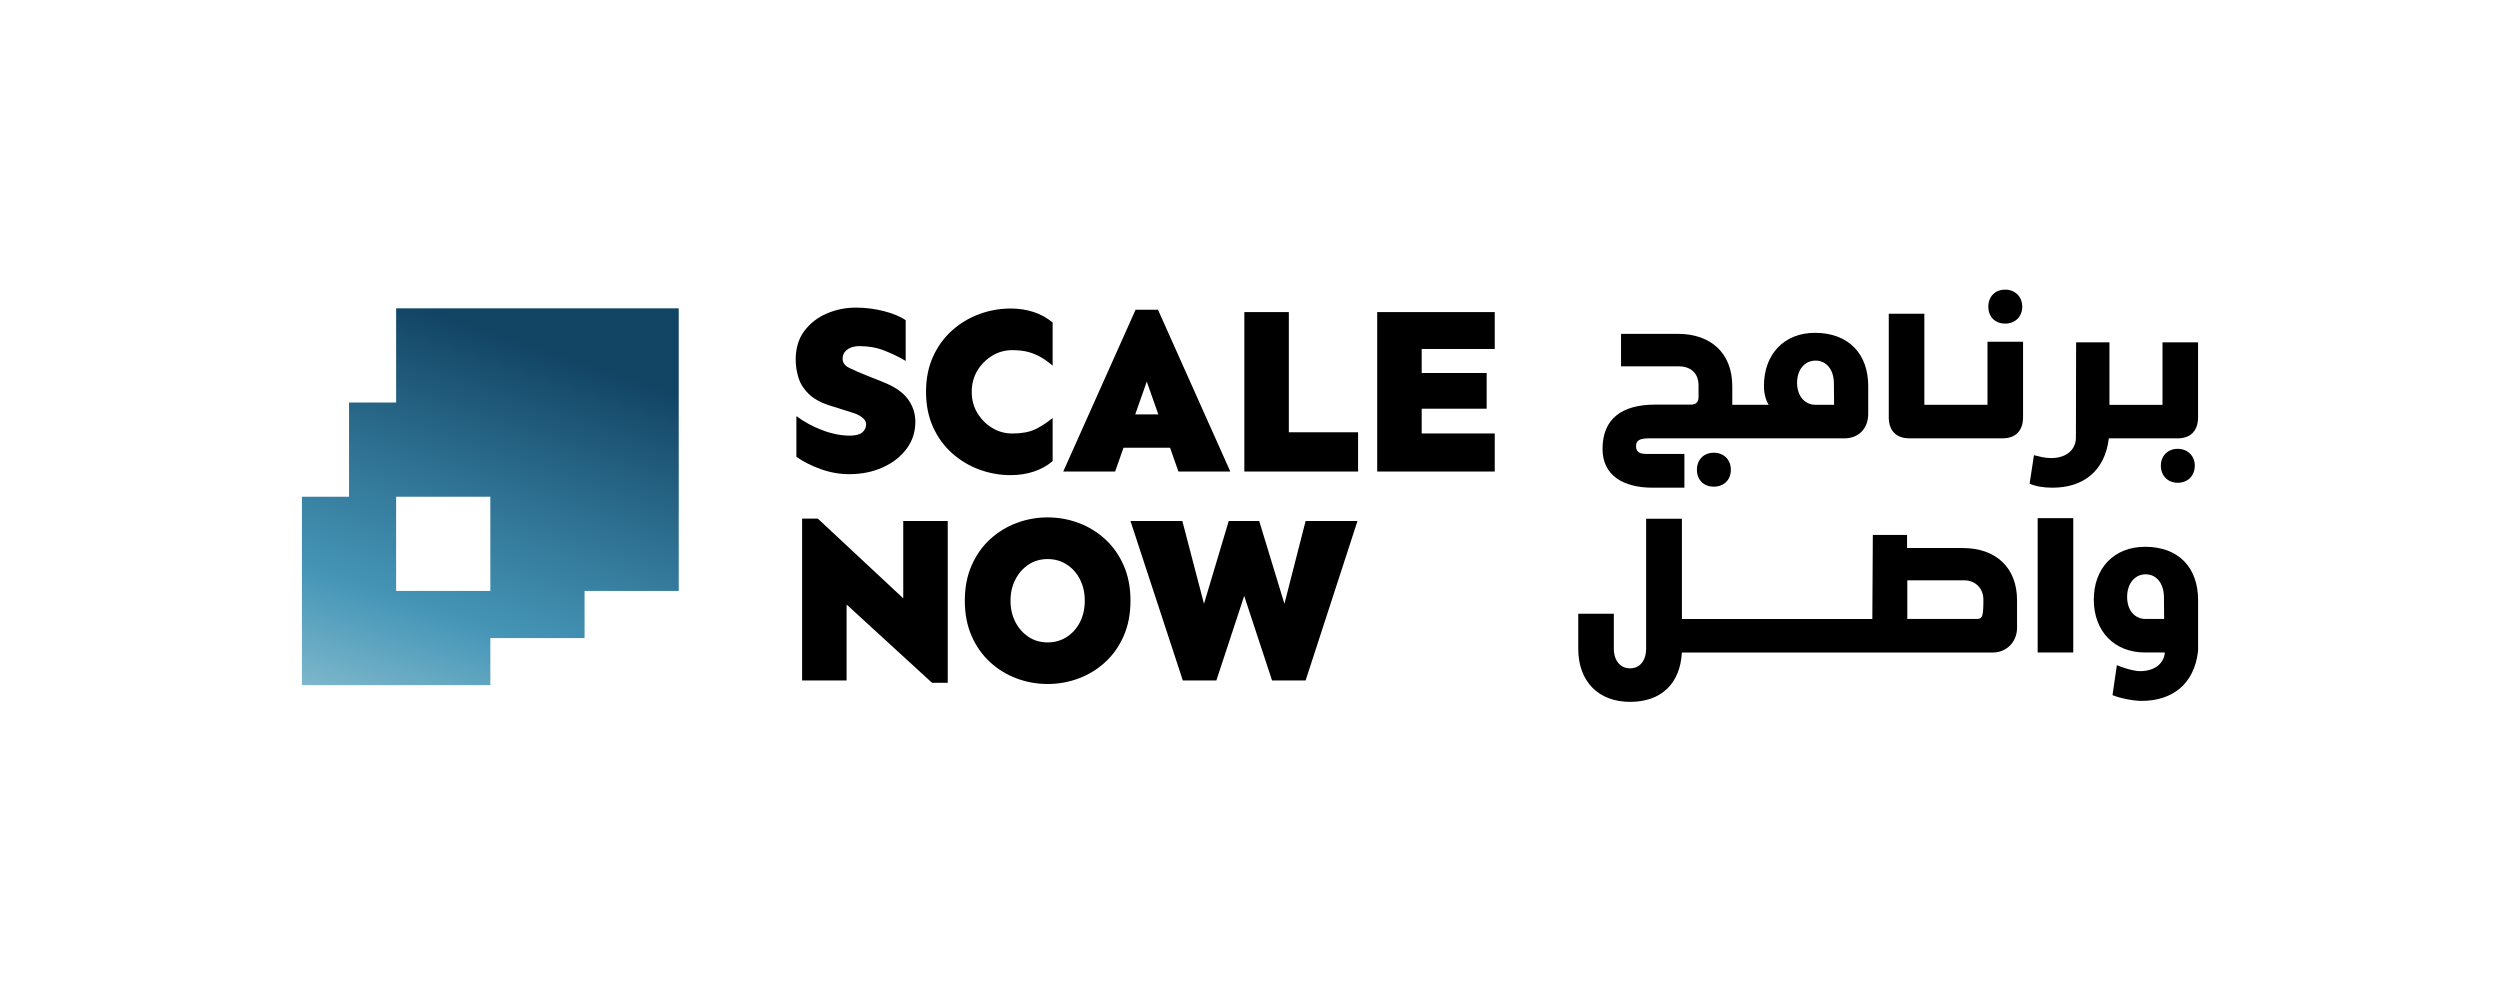 <?xml version="1.0" encoding="UTF-8"?>
<svg id="Layer_1" data-name="Layer 1" xmlns="http://www.w3.org/2000/svg" xmlns:xlink="http://www.w3.org/1999/xlink" viewBox="0 0 1117 443">
  <defs>
    <style>
      .cls-1 {
        fill: url(#linear-gradient);
      }
    </style>
    <linearGradient id="linear-gradient" x1="252.27" y1="143.43" x2="187.32" y2="338.27" gradientUnits="userSpaceOnUse">
      <stop offset=".07" stop-color="#124464"/>
      <stop offset=".43" stop-color="#317596"/>
      <stop offset=".69" stop-color="#4595b7"/>
      <stop offset="1" stop-color="#8dc1d0"/>
    </linearGradient>
  </defs>
  <g>
    <path d="M758.19,209.91c0,4.5,3.03,7.53,7.53,7.53s7.63-3.03,7.63-7.53-3.12-7.63-7.63-7.63-7.53,3.12-7.53,7.63Z"/>
    <path d="M738.34,217.9h14.25v-15.07h-14.62c-3.4,0-6.98.37-6.98-3.49s4.04-3.49,8.82-3.49h84.34c6.06,0,10.57-4.13,10.57-11.03v-12.4c0-14.15-8.64-23.71-23.8-23.71-13.69,0-22.79,9.46-22.79,23.71,0,3.31.73,6.15,2.11,8.45h-16.26v-8.36c0-14.61-9.46-23.34-24.26-23.34h-25.44v14.52h25.81c5.24,0,8.91,2.94,8.82,8.82v4.78c0,2.39-1.1,3.49-3.4,3.49h-15.89c-15.07,0-23.61,6.34-23.61,19.85,0,11.67,9.1,17.27,22.33,17.27ZM811.2,161.12c4.87,0,8.08,4.04,8.18,9.92l.09,9.83h-8.27c-4.87,0-8.27-3.95-8.27-9.83s3.4-9.92,8.27-9.92Z"/>
    <path d="M895.91,144.58c4.5,0,7.63-3.12,7.63-7.54s-3.12-7.63-7.63-7.63-7.53,3.12-7.53,7.63,3.03,7.54,7.53,7.54Z"/>
    <path d="M888.01,152.68s0,.03,0,.05v28.14h-28.21v-40.69h-15.9v46.2c0,6.06,3.31,9.46,9.19,9.46h41.71c5.79,0,9.1-3.4,9.1-9.46v-33.65s0-.03,0-.05h-15.89Z"/>
    <path d="M980.63,208.07c0-4.41-3.22-7.53-7.63-7.53s-7.53,3.12-7.53,7.53,3.03,7.63,7.53,7.63,7.63-3.12,7.63-7.63Z"/>
    <path d="M966.2,152.95v27.93h-23.7v-27.93h-14.89l-.09,42.53c0,5.51-4.32,9.19-11.12,9.19-2.94,0-5.24-.73-7.63-1.29l-1.94,12.73c2.67,1.18,6.19,1.79,10.21,1.79,14.24,0,23.52-7.9,25.18-22.05h30.78c5.79,0,9.1-3.4,9.1-9.46v-33.44h-15.9Z"/>
    <path d="M876.99,244.86h-24.9c0-.06-.02-5.79-.02-5.85h-15.29s-.22,37.55-.22,37.55h-85.08v-44.78h-15.99v58.01c0,5.33-2.76,8.82-7.17,8.82s-7.26-3.49-7.26-8.82v-15.57h-15.9v15.57c0,14.88,9.19,23.8,23.15,23.8s22.42-8.18,23.15-22.05h139.01c6.06,0,10.75-4.78,10.75-11.03v-12.31c0-14.61-9.46-23.34-24.26-23.34ZM883.42,276.55h-31.24v-17.27h25.36c5.24,0,8.64,3.77,8.64,8.64,0,7.26-.37,8.55-2.76,8.64Z"/>
    <rect x="910.43" y="231.51" width="15.9" height="60.02"/>
    <path d="M958.39,244.31c-13.78,0-22.88,9.46-22.88,23.61s9.19,23.61,22.88,23.61h8.73s0,.03,0,.04h.14c-.46,5.01-4.67,8.3-11.11,8.3-2.95,0-8.4-1.77-10.33-2.68l-1.95,13.38c2.69,1.19,8.89,2.59,12.93,2.59,14.16,0,23.42-7.78,25.23-21.72h-.01c.03-.37.07-.73.09-1.11v-22.23c0-14.33-8.54-23.8-23.7-23.8ZM958.67,276.55c-4.96,0-8.27-3.95-8.27-9.83s3.31-10.11,8.27-10.11,8.09,4.13,8.18,10.11l.09,9.83h-8.27Z"/>
  </g>
  <g>
    <path class="cls-1" d="M176.99,137.76v42.09s-21.04,0-21.04,0v42.1h-21.05s0,84.18,0,84.18h84.19s0-21.05,0-21.05h42.09s0-21.04,0-21.04h42.08s0-126.28,0-126.28h-126.28ZM176.99,264.03v-42.09s42.09,0,42.09,0v42.1s-42.09,0-42.09,0Z"/>
    <g>
      <polygon points="378.26 270.1 416.44 305.08 423.45 305.08 423.45 232.78 403.57 232.78 403.57 267.34 365.4 231.72 358.38 231.72 358.38 304.02 378.26 304.02 378.26 270.1"/>
      <path d="M442.35,295.83c3.47,3.19,7.42,5.62,11.86,7.28,4.43,1.66,9.05,2.5,13.88,2.5s9.45-.83,13.88-2.5c4.43-1.66,8.38-4.09,11.86-7.28,3.47-3.19,6.22-7.09,8.24-11.7,2.02-4.61,3.03-9.85,3.03-15.74s-1.01-11.13-3.03-15.74c-2.02-4.61-4.77-8.51-8.24-11.7-3.47-3.19-7.43-5.62-11.86-7.28-4.43-1.66-9.06-2.5-13.88-2.5s-9.45.83-13.88,2.5c-4.43,1.67-8.38,4.09-11.86,7.28-3.47,3.19-6.22,7.09-8.24,11.7-2.02,4.61-3.03,9.85-3.03,15.74s1.01,11.13,3.03,15.74c2.02,4.61,4.77,8.51,8.24,11.7ZM453.68,258.89c1.45-2.8,3.42-5.01,5.9-6.65,2.48-1.63,5.32-2.45,8.51-2.45s6.04.82,8.56,2.45c2.52,1.63,4.48,3.85,5.9,6.65,1.42,2.8,2.13,5.97,2.13,9.52s-.71,6.72-2.13,9.52c-1.42,2.8-3.39,5.02-5.9,6.65-2.52,1.63-5.37,2.45-8.56,2.45s-6.03-.81-8.51-2.45c-2.48-1.63-4.45-3.84-5.9-6.65-1.45-2.8-2.18-5.97-2.18-9.52s.73-6.72,2.18-9.52Z"/>
      <polygon points="606.53 232.78 583.35 232.78 573.88 269.78 562.61 232.78 549 232.78 537.94 269.78 528.27 232.78 505.09 232.78 528.48 304.02 543.47 304.02 555.91 266.27 568.35 304.02 583.35 304.02 606.53 232.78"/>
      <path d="M394.34,170.6l-7.23-2.87c-2.98-1.2-5.49-2.3-7.55-3.3-2.06-.99-3.08-2.37-3.08-4.15,0-1.13.3-2.11.9-2.92.6-.81,1.47-1.47,2.61-1.97,1.13-.5,2.48-.74,4.04-.74,4.04,0,7.73.66,11.06,1.97,3.33,1.31,6.52,2.85,9.57,4.63v-18.18c-2.48-1.7-5.76-3.06-9.84-4.09-4.08-1.03-8.21-1.54-12.39-1.54-4.61,0-8.97.89-13.08,2.66-4.11,1.77-7.44,4.38-10,7.81-2.55,3.44-3.83,7.67-3.83,12.71,0,2.84.43,5.58,1.28,8.24.85,2.66,2.37,5.05,4.57,7.18,2.2,2.13,5.28,3.83,9.25,5.1l10.1,3.19c1.28.36,2.39.82,3.35,1.38.96.57,1.68,1.17,2.18,1.81.49.64.74,1.31.74,2.02,0,1.49-.58,2.71-1.75,3.67-1.17.96-3,1.43-5.48,1.43-3.97,0-8.1-.81-12.39-2.45-4.29-1.63-8.13-3.72-11.54-6.27v18.18c3.12,2.2,6.77,4.04,10.95,5.53,4.18,1.49,8.4,2.23,12.65,2.23,5.53,0,10.53-1.01,14.99-3.03,4.47-2.02,8.01-4.78,10.63-8.29,2.62-3.51,3.93-7.53,3.93-12.07,0-3.83-1.15-7.27-3.46-10.31-2.3-3.05-6.04-5.56-11.22-7.55Z"/>
      <path d="M451.5,137.85c-4.82,0-9.48.83-13.98,2.5-4.5,1.67-8.54,4.09-12.12,7.28-3.58,3.19-6.42,7.09-8.51,11.7-2.09,4.61-3.14,9.85-3.14,15.74s1.05,11.13,3.14,15.74c2.09,4.61,4.93,8.51,8.51,11.7,3.58,3.19,7.62,5.62,12.12,7.28,4.5,1.66,9.16,2.5,13.98,2.5,3.76,0,7.23-.53,10.42-1.59,3.19-1.06,5.99-2.62,8.4-4.68v-19.24c-2.84,2.27-5.53,3.99-8.08,5.16-2.55,1.17-5.88,1.75-9.99,1.75-3.19,0-6.15-.81-8.88-2.45-2.73-1.63-4.94-3.84-6.65-6.65-1.7-2.8-2.55-5.97-2.55-9.52s.85-6.72,2.55-9.52c1.7-2.8,3.92-5.01,6.65-6.65,2.73-1.63,5.69-2.45,8.88-2.45,2.76,0,5.14.27,7.12.8,1.98.53,3.84,1.29,5.58,2.29,1.74.99,3.53,2.27,5.37,3.83v-19.25c-2.41-2.05-5.21-3.62-8.4-4.68-3.19-1.06-6.66-1.59-10.42-1.59Z"/>
      <path d="M507.38,138.38l-32.32,72.3h23.18l3.74-10.63h20.8l3.74,10.63h23.18l-32.32-72.3h-10ZM507.22,185.16l5.16-14.67,5.16,14.67h-10.33Z"/>
      <polygon points="575.85 139.44 555.97 139.44 555.97 210.68 606.79 210.68 606.79 193.14 575.85 193.14 575.85 139.44"/>
      <polygon points="667.85 155.92 667.85 139.44 615.33 139.44 615.33 210.68 667.85 210.68 667.85 193.67 635.21 193.67 635.21 182.61 664.24 182.61 664.24 166.66 635.21 166.66 635.21 155.92 667.85 155.92"/>
    </g>
  </g>
</svg>